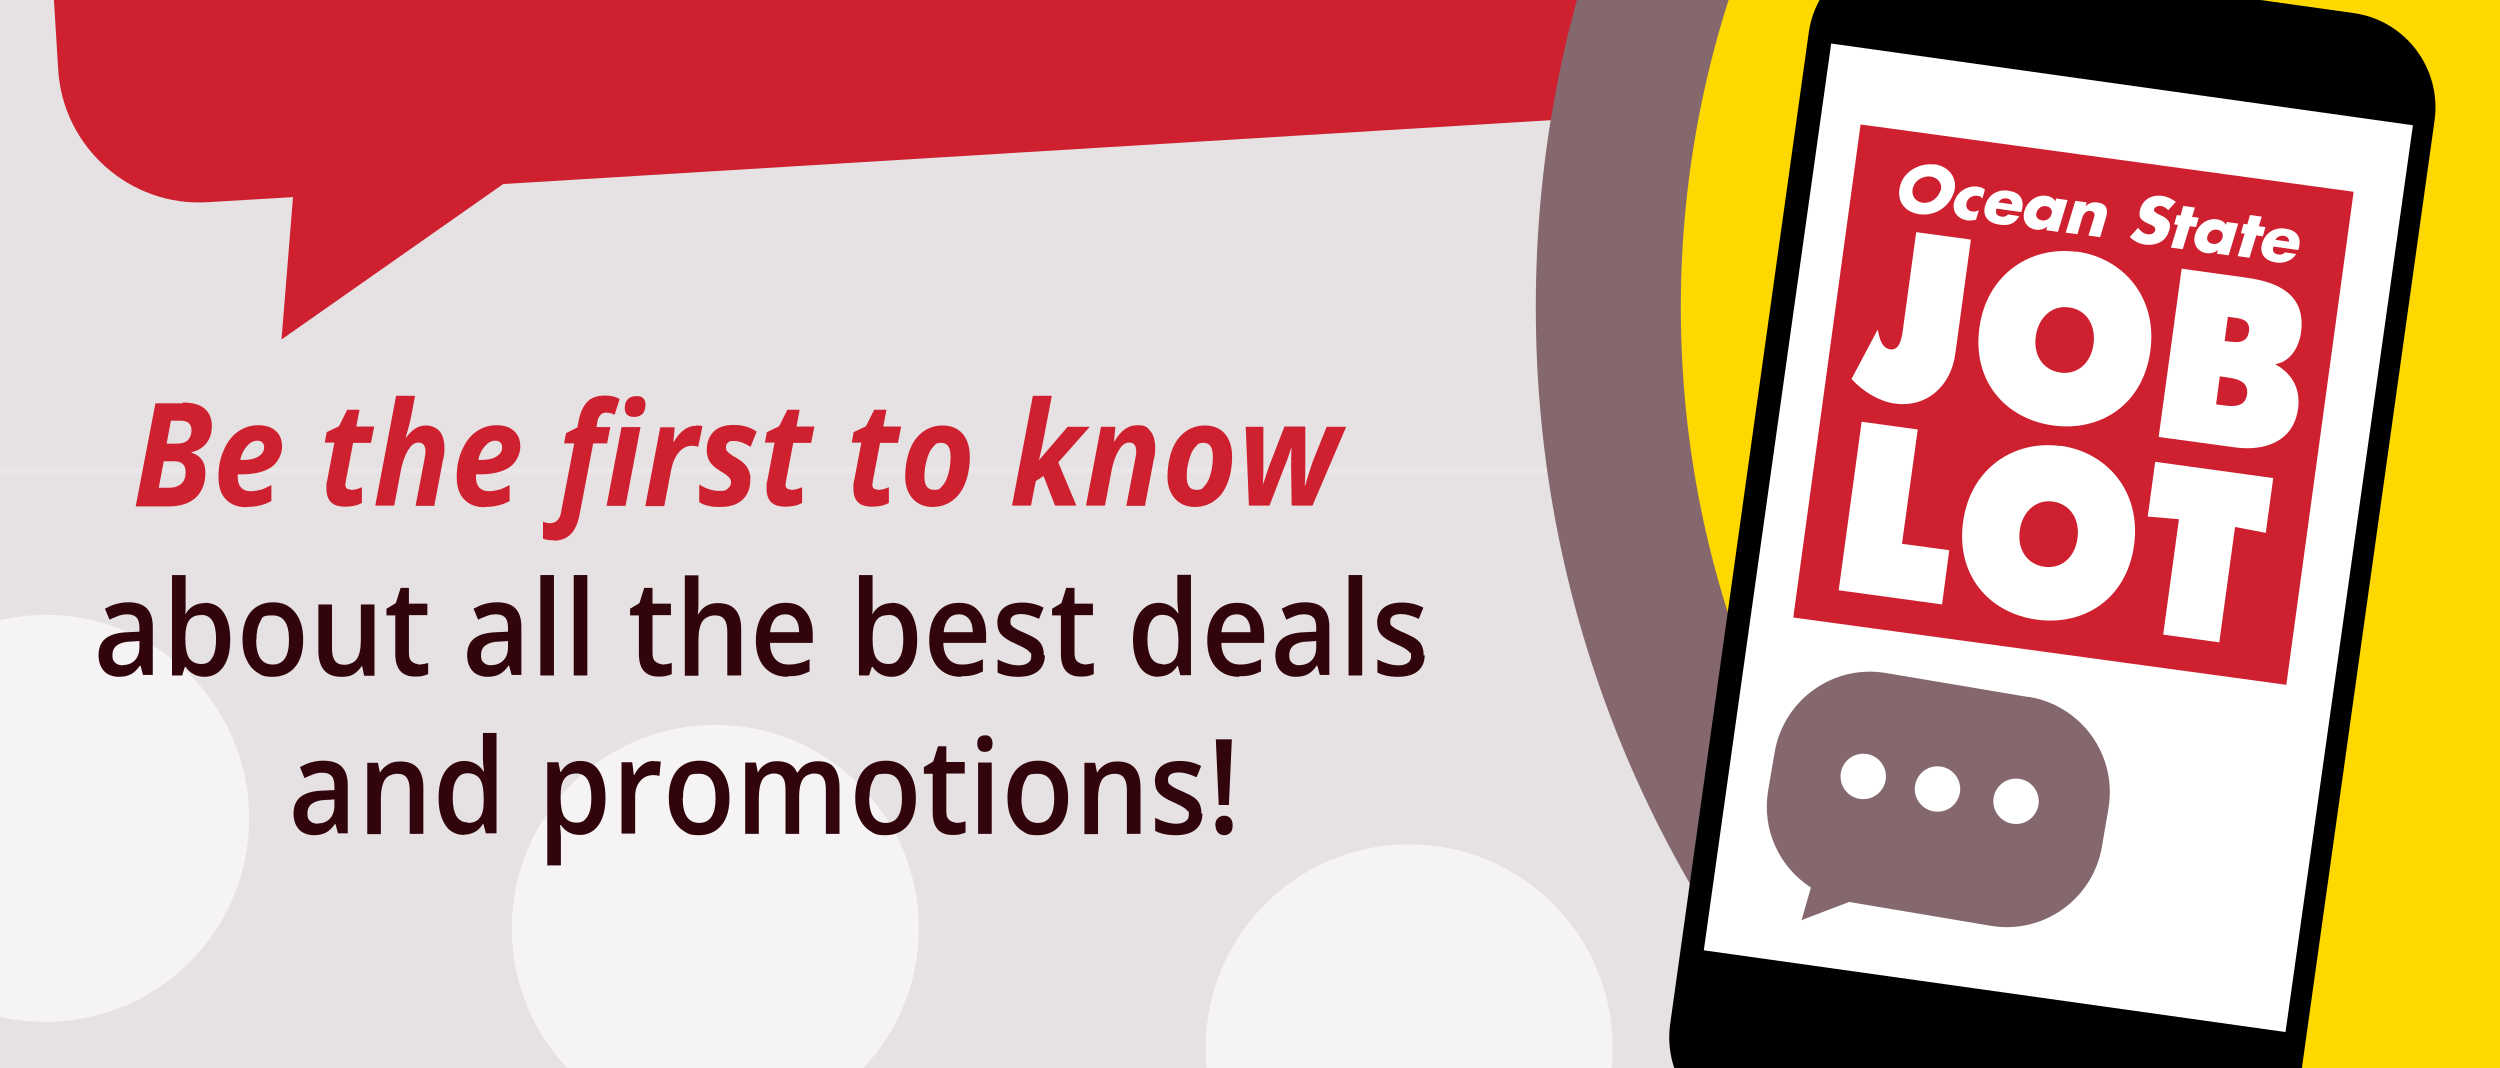 <?xml version="1.0" encoding="UTF-8"?>
<svg id="Layer_1" xmlns="http://www.w3.org/2000/svg" xmlns:xlink="http://www.w3.org/1999/xlink" version="1.1" viewBox="0 0 936 400">
  <!-- Generator: Adobe Illustrator 29.3.1, SVG Export Plug-In . SVG Version: 2.1.0 Build 151)  -->
  <defs>
    <style>
      .st0 {
        fill: none;
      }

      .st1 {
        fill: url(#c);
      }

      .st2 {
        fill: #84686e;
      }

      .st3 {
        fill: #ffd800;
      }

      .st4 {
        fill: url(#b);
        isolation: isolate;
        opacity: .2;
      }

      .st5 {
        fill: #ce202f;
      }

      .st6 {
        fill: #fff;
      }

      .st7 {
        fill: #32040c;
      }

      .st8 {
        opacity: .6;
      }

      .st9 {
        clip-path: url(#clippath);
      }
    </style>
    <clipPath id="clippath">
      <rect class="st0" x="-2.5" y="0" width="941.2" height="400"/>
    </clipPath>
    <pattern id="b" x="0" y="0" width="321.9" height="337.9" patternTransform="translate(814.2 176.9) scale(2.6 1.8)" patternUnits="userSpaceOnUse" viewBox="0 0 321.9 337.9">
      <g>
        <rect class="st0" width="321.9" height="337.9"/>
        <path class="st0" d="M0,337.9h321.9V0H0v337.9Z"/>
        <path class="st0" d="M0,337.9h321.9V0H0v337.9Z"/>
        <path class="st2" d="M0,337.9h321.9V0H0v337.9Z"/>
      </g>
    </pattern>
    <pattern id="c" x="0" y="0" width="321.9" height="337.9" patternTransform="translate(15500.5 25256.9) scale(1.5)" patternUnits="userSpaceOnUse" viewBox="0 0 321.9 337.9">
      <g>
        <rect class="st0" width="321.9" height="337.9"/>
        <path class="st0" d="M0,337.9h321.9V0H0v337.9Z"/>
        <path class="st0" d="M0,337.9h321.9V0H0v337.9Z"/>
        <path class="st2" d="M0,337.9h321.9V0H0v337.9Z"/>
      </g>
    </pattern>
  </defs>
  <g class="st9">
    <g>
      <rect class="st4" x="-1000.1" y="-29.4" width="1833.3" height="730.9" rx="99.2" ry="99.2"/>
      <path class="st5" d="M109.7,73.8l-4.3,53.3,83-58.2L1059.3,15.8c29-1.8,51.2-27,49.4-56l-5.2-84.5c-1.8-29-27-51.3-55.9-49.5L66-114.3c-29,1.8-51.2,27-49.4,56l5.2,84.5c1.8,29,27,51.3,55.9,49.5l32-1.9h0Z"/>
      <path class="st0" d="M-180.8-603.1H903.5V30.6H-180.8v-633.7Z"/>
      <path class="st3" d="M1006.7,519.6c-54.6,0-107.6-10.7-157.4-31.8-48.2-20.4-91.4-49.5-128.6-86.7-37.1-37.1-66.3-80.4-86.7-128.6-21.1-49.9-31.8-102.9-31.8-157.4s10.7-107.6,31.8-157.4c20.4-48.2,49.5-91.4,86.7-128.6,37.1-37.1,80.4-66.3,128.6-86.7,49.9-21.1,102.9-31.8,157.4-31.8s107.6,10.7,157.4,31.8c48.2,20.4,91.4,49.5,128.6,86.7,37.1,37.1,66.3,80.4,86.7,128.6,21.1,49.9,31.8,102.9,31.8,157.4s-10.7,107.6-31.8,157.4c-20.4,48.2-49.5,91.4-86.7,128.6-37.1,37.1-80.4,66.3-128.6,86.7-49.9,21.1-102.9,31.8-157.4,31.8h0Z"/>
      <path class="st2" d="M1006.7-262.3c208.4,0,377.4,169,377.4,377.4s-169,377.4-377.4,377.4-377.4-169-377.4-377.4,169-377.4,377.4-377.4M1006.7-316.7c-58.2,0-114.8,11.4-168.1,33.9-51.4,21.8-97.6,52.9-137.2,92.5-39.6,39.6-70.7,85.8-92.5,137.2-22.6,53.3-33.9,109.8-33.9,168.1s11.4,114.8,33.9,168.1c21.8,51.4,52.9,97.6,92.5,137.2,39.6,39.6,85.8,70.7,137.2,92.5,53.3,22.6,109.8,33.9,168.1,33.9s114.8-11.4,168.1-33.9c51.4-21.8,97.6-52.9,137.2-92.5s70.7-85.8,92.5-137.2c22.6-53.3,33.9-109.8,33.9-168.1s-11.4-114.8-33.9-168.1c-21.8-51.4-52.9-97.6-92.5-137.2-39.6-39.6-85.8-70.7-137.2-92.5-53.3-22.6-109.8-33.9-168.1-33.9Z"/>
      <g class="st8">
        <circle class="st6" cx="17.1" cy="306.4" r="76.2"/>
        <circle class="st6" cx="267.8" cy="347.6" r="76.2"/>
        <circle class="st6" cx="527.6" cy="392.3" r="76.2"/>
      </g>
      <path d="M819.4,446.7l-163.8-23c-19.4-2.7-33-20.7-30.3-40.2L677.2,12.2c2.7-19.4,20.7-33,40.2-30.3l163.8,23c19.4,2.7,33,20.7,30.3,40.2l-52,371.4c-2.7,19.4-20.7,33-40.2,30.3h0Z"/>
      <path class="st6" d="M637.9,355.8l47.7-339.5,217.8,30.6-47.7,339.5-217.8-30.6Z"/>
      <path class="st5" d="M856,256.4l-184.6-25.2,25.2-184.6,184.6,25.2-25.2,184.6Z"/>
      <path class="st6" d="M724.2,61.6c-5.2-.7-11.1,2.3-12.7,7.6-1.7,5.7,1.3,10.2,7.1,11s11.2-2.6,13-8.3c1.6-5.3-2.1-9.7-7.3-10.4h0ZM726.5,71.4c-1,3-3.9,4.9-6.7,4.5s-4.5-2.9-3.5-5.9c.7-2.4,3.7-4.3,6.6-3.9,2.8.4,4.5,2.9,3.7,5.3h0Z"/>
      <path class="st6" d="M743.2,71c-.7-.6-1.7-1-2.6-1.1-3.8-.6-7.7,1.7-8.9,5.5-1.1,3.6,1.2,6.6,4.8,7.1,1,.2,2.2,0,3.3-.2l1.1-3.6c-.7.4-1.7.6-2.4.5-1.8-.2-2.7-1.6-2.2-3.4.5-1.7,2.2-2.7,3.9-2.5s1.5.6,2,1.1l1-3.6v.2h0Z"/>
      <path class="st6" d="M752,71.4c-4-.6-7.5,1.4-8.7,5.4-1.3,4.1,1.1,6.7,5.2,7.3s6-.6,7.5-3.2l-4.2-.6c-.7.7-1.5,1-2.4.8-1.8-.2-2.5-1.3-1.9-3l9.2,1.3.2-.4c1.2-4.1-.5-7-4.7-7.5h0ZM748.2,75.8c.6-1.2,1.9-1.7,3.2-1.5,1.2.2,2,1,1.9,2.2l-5-.7h0Z"/>
      <path class="st6" d="M769.8,74.2l-.3,1.2c-.6-1.2-1.9-1.9-3.4-2.1-3.7-.5-7,2.1-8.1,5.5s.6,6.7,4.3,7.2c1.4.2,3.1-.2,4.2-1.2l-.4,1.4,4.4.6,3.6-11.9-4.4-.6h0ZM768.1,80.2c-.5,1.5-1.8,2.6-3.6,2.3s-2.5-1.5-2-3c.5-1.4,1.8-2.6,3.6-2.3s2.4,1.6,2,3Z"/>
      <path class="st6" d="M781.4,75.8l-4.4-.6-3.6,11.9,4.4.6,1.8-6.2c.5-1.5,1.4-2.7,3.1-2.5,2.2.3,1.4,2.2,1,3.4l-1.8,5.8,4.4.6,2.2-7.4c.9-3,.2-5.1-3.1-5.6-1.7-.2-3,0-4.6,1.4l.5-1.5h0Z"/>
      <path class="st6" d="M814.5,75.5c-1.4-1.1-3.4-2-5.2-2.2-3.6-.5-7,1.4-8,5-1,3.4.7,4.4,3.4,5.6,1,.4,2.6,1.1,2.2,2.4-.4,1.2-1.7,1.6-2.8,1.4-1.6-.2-2.7-1.2-3.6-2.4l-3.1,3.4c1.4,1.5,3.5,2.6,5.8,2.9,1.8.2,3.8,0,5.7-1,1.8-1,2.8-2.7,3.3-4.5.9-2.8-.7-4.3-3-5.4l-1.1-.5c-.7-.4-1.9-1-1.6-1.9s1.6-1.3,2.5-1.2c1.1.2,2.1.8,2.8,1.6l3-3.3h-.2Z"/>
      <path class="st6" d="M819.7,84.7l2.5.3,1-3.5-2.5-.3,1.1-3.5-4.4-.6-1,3.6-1.4-.2-1,3.5,1.4.2-2.6,8.5,4.4.6,2.6-8.4Z"/>
      <path class="st6" d="M833.7,83l-.3,1.2c-.6-1.2-1.9-1.9-3.4-2.1-3.7-.5-7,2.1-8.1,5.5s.6,6.7,4.3,7.2c1.4.2,3.1-.2,4.2-1.2l-.4,1.4,4.4.6,3.6-11.9-4.4-.6h0ZM832.1,89c-.5,1.5-1.8,2.6-3.6,2.3s-2.5-1.5-2-3c.5-1.4,1.8-2.6,3.6-2.3s2.4,1.6,2,3Z"/>
      <path class="st6" d="M844.7,88.1l2.5.4,1-3.5-2.5-.3,1.1-3.6-4.4-.6-1,3.5-1.4-.2-1,3.5,1.4.2-2.6,8.4,4.4.6,2.6-8.5Z"/>
      <path class="st6" d="M855.7,85.6c-4-.6-7.5,1.4-8.7,5.4-1.3,4.1,1.1,6.7,5.2,7.3,2.8.4,5.9-.6,7.5-3.2l-4.2-.6c-.7.7-1.5,1-2.4.8-1.8-.2-2.5-1.3-1.9-3l9.2,1.3.2-.4c1.2-4.1-.5-7-4.7-7.5h0ZM851.9,89.8c.6-1.2,1.9-1.7,3.2-1.5,1.2.2,2,1,1.9,2.2l-5-.7h0Z"/>
      <path class="st6" d="M717.4,87.1l-5.1,37.4c-.4,2.6-1.3,6.8-4.6,6.3-3.3-.5-4-4.2-4.7-7.4l-9.8,18.5c4.2,4.6,10.3,8.4,16.3,9.2,11.6,1.6,21-6.3,22.6-18.9l5.8-42.5-20.6-2.8h.2Z"/>
      <path class="st6" d="M777.6,94.3c-17.6-2.4-33.8,8.6-36.5,28.3-2.8,20.2,9.9,34.3,27.6,36.7,17.7,2.4,33.7-7.8,36.4-28,2.7-19.8-10-34.7-27.5-37.1h0ZM771.4,139.5c-6.4-.9-10.2-6.4-9.2-13.6.9-6.7,5.8-11.8,12.5-10.8,6.7.9,10.1,7,9.1,13.8-1,7.2-6.1,11.5-12.5,10.6h0Z"/>
      <path class="st6" d="M852.1,136.8v-.5c5.4-1,8.6-6.2,9.4-11.7,2-14.6-9-19-20.2-20.6l-24.5-3.4-8.6,63,28.6,3.9c10.2,1.4,21.8-1.5,23.6-14.5,1-7.5-2.3-13.1-8.2-16.4h0ZM834.2,118.6l1.4.2c3,.4,7,.6,6.4,5.3-.6,4.3-4.1,4.2-7.2,3.8l-1.9-.2,1.2-9h0ZM832.1,151.7l-2.4-.3,1.4-10.5,2.1.3c3.4.5,8.8,1.1,8.1,6.4-.7,5.2-5.7,4.6-9.2,4.1Z"/>
      <path class="st6" d="M688.4,221l38.7,5.3,2.7-20.3-17.7-2.4,5.9-42.8-21-2.9-8.6,63.1Z"/>
      <path class="st6" d="M771.5,167c-17.6-2.4-33.8,8.5-36.5,28.3-2.8,20.2,9.9,34.3,27.6,36.7,17.7,2.4,33.7-7.8,36.4-28,2.7-19.8-10-34.7-27.5-37.1h0ZM765.4,212.2c-6.4-.9-10.2-6.4-9.2-13.6.9-6.7,5.8-11.8,12.5-10.8s10.1,7,9.1,13.8c-1,7.2-6.1,11.5-12.5,10.6h0Z"/>
      <path class="st6" d="M804.1,193.4l11.7,1-5.9,43.2,21,2.9,5.9-43.2,11.5,2.2,2.8-20.5-44.2-6.1-2.8,20.6Z"/>
      <path class="st1" d="M759.6,261l-53.4-9c-19.8-3.4-38.5,10-41.8,29.8l-2.4,14.1c-2.5,14.7,4.2,28.8,16,36.4l-3.5,12.2,17.8-6.8,52.9,8.9c19.8,3.4,38.5-10,41.8-29.8l2.4-14.1c3.4-19.8-10-38.5-29.8-41.8h0Z"/>
      <circle class="st6" cx="697.6" cy="290.7" r="8.5"/>
      <circle class="st6" cx="725.4" cy="295.4" r="8.5"/>
      <circle class="st6" cx="754.8" cy="300" r="8.5"/>
      <path class="st0" d="M-404.6-182.2H679.6V451.5H-404.6V-182.2Z"/>
      <path class="st0" d="M-2.5,0h941.2v400H-2.5V0Z"/>
      <path class="st5" d="M68.3,150.7c3.6,0,6.4.7,8.2,2.2s2.8,3.6,2.8,6.4-.6,4.8-2,6.6c-1.3,1.7-3.2,2.9-5.6,3.4v.2c1.6.5,2.9,1.3,3.8,2.6,1,1.3,1.4,2.8,1.4,4.8,0,4-1.2,7.1-3.6,9.4-2.4,2.2-5.8,3.3-10.1,3.3h-12.4l7.4-38.6h10.2,0ZM59.3,182.6h4.2c1.8,0,3.3-.5,4.4-1.5s1.6-2.4,1.6-4.2c0-2.9-1.4-4.2-4.3-4.2h-3.9l-1.9,10.1h0ZM62.5,166.1h3.5c1.9,0,3.4-.4,4.3-1.3s1.4-2.1,1.4-3.7c0-2.4-1.4-3.6-4.1-3.6h-3.6l-1.6,8.6Z"/>
      <path class="st5" d="M92.3,189.9c-3.4,0-5.9-1-7.8-3s-2.7-4.8-2.7-8.4.6-7,2-10c1.3-3,3-5.3,5.3-6.9s4.8-2.4,7.6-2.4,5,.7,6.6,2.2c1.6,1.4,2.3,3.4,2.3,5.9s-1.4,5.8-4,7.6-6.4,2.7-11.4,2.7h-1.2v1.1c0,1.6.4,2.9,1.2,3.8s2,1.4,3.5,1.4,2.6-.2,3.8-.5,2.5-1,4.1-1.8v6c-2.7,1.5-5.8,2.2-9.3,2.2h0ZM96.3,165c-1.4,0-2.7.7-3.9,2.1-1.2,1.4-2.1,3.1-2.4,5.1h1c2.5,0,4.4-.4,5.8-1.3s2.1-2,2.1-3.4-.8-2.5-2.5-2.5h0Z"/>
      <path class="st5" d="M131.7,183.4c1,0,2.3-.3,3.8-1v5.9c-1.8,1-3.8,1.4-6.3,1.4s-4.2-.6-5.3-1.7-1.7-2.8-1.7-5.1,0-1.8.3-3l2.7-14.2h-3.6l.7-3.9,4.6-2.2,3.1-6.2h4.6l-1.2,6.3h6.7l-1.2,6.1h-6.7l-2.7,14.2c0,.6-.2,1-.2,1.4,0,1.3.7,1.9,2.1,1.9v.2Z"/>
      <path class="st5" d="M162.7,189.4h-7.1l3.3-17.3c.2-1.2.4-2.2.4-3.1,0-2.2-.9-3.3-2.6-3.3s-2.8,1-4,3-2.2,4.8-2.8,8.4l-2.3,12.2h-7.1l7.8-41.1h7.1c-.6,3.2-1.1,5.6-1.4,7.4-.3,1.7-1,4.4-2.1,8.2h.2c1-1.4,2.1-2.5,3.3-3.3s2.6-1.2,4.2-1.2,3.8.7,5,2.2c1.2,1.4,1.8,3.6,1.8,6.3s-.2,2.9-.6,4.7l-3.2,16.8h.2Z"/>
      <path class="st5" d="M181.5,189.9c-3.4,0-5.9-1-7.8-3s-2.7-4.8-2.7-8.4.6-7,2-10c1.3-3,3-5.3,5.3-6.9s4.8-2.4,7.6-2.4,5,.7,6.6,2.2,2.3,3.4,2.3,5.9-1.4,5.8-4,7.6-6.4,2.7-11.4,2.7h-1.2v1.1c0,1.6.4,2.9,1.2,3.8s2,1.4,3.5,1.4,2.6-.2,3.8-.5,2.5-1,4.1-1.8v6c-2.7,1.5-5.8,2.2-9.3,2.2h0ZM185.4,165c-1.4,0-2.7.7-3.9,2.1-1.2,1.4-2.1,3.1-2.4,5.1h1c2.5,0,4.4-.4,5.8-1.3s2.1-2,2.1-3.4-.8-2.5-2.5-2.5h0Z"/>
      <path class="st5" d="M207.5,202.3c-1.7,0-3-.2-4.2-.6v-6.4c1,.4,1.8.6,2.7.6s1.8-.3,2.6-1,1.3-1.8,1.5-3.4l4.9-25.5h-3.8l.7-3.8,4.3-2.2.4-2.2c.6-3.4,1.8-5.8,3.3-7.4,1.5-1.5,3.7-2.3,6.5-2.3s3.9.4,5.6,1.3l-1.9,5.9c-1.1-.6-2.2-.8-3.2-.8s-1.6.3-2.2,1-1,1.6-1.1,2.8l-.3,1.6h5.2l-1.2,6.1h-5.2l-5.1,26.6c-1.2,6.6-4.4,9.8-9.6,9.8l.2.2ZM234.2,189.4h-7.1l5.6-29.5h7.1l-5.6,29.5ZM233.9,152.9c0-1.5.4-2.7,1.1-3.4s1.8-1.2,3.2-1.2,2,.2,2.6.8.9,1.4.9,2.3-.3,2.6-1,3.4-1.8,1.3-3.2,1.3c-2.4,0-3.6-1.1-3.6-3.3h0Z"/>
      <path class="st5" d="M260.7,159.3c1,0,1.7,0,2.3.3l-1.6,7.7c-.7-.3-1.5-.4-2.4-.4-1.8,0-3.4.8-4.8,2.4s-2.4,3.9-3,7l-2.5,13.2h-7.1l5.6-29.5h5.4l-.5,5.4h.2c2.3-4,5.1-6,8.4-6h0Z"/>
      <path class="st5" d="M280.9,179.6c0,3.3-1,5.8-3,7.6s-4.7,2.6-8.2,2.6-3.2-.2-4.4-.4c-1.3-.2-2.4-.7-3.5-1.4v-6.6c2.5,1.6,5,2.4,7.6,2.4s2.3-.3,3.1-.9,1.2-1.4,1.2-2.3-.3-1.4-.9-2-1.6-1.4-3.1-2.2c-1.9-1.2-3.3-2.4-4-3.6s-1.1-2.6-1.1-4.2c0-3,.9-5.3,2.6-7s4.2-2.5,7.5-2.5,6.1.8,8.6,2.5l-2.3,5.7c-2.2-1.4-4.2-2.2-6.2-2.2s-1.6.2-2.2.6-.8,1-.8,1.8.2,1.3.8,1.8c.5.5,1.4,1.2,2.9,2,1.9,1.1,3.4,2.3,4.2,3.6s1.3,2.8,1.3,4.5h-.2Z"/>
      <path class="st5" d="M296.5,183.4c1,0,2.3-.3,3.8-1v5.9c-1.8,1-3.8,1.4-6.3,1.4s-4.2-.6-5.3-1.7-1.7-2.8-1.7-5.1,0-1.8.3-3l2.7-14.2h-3.6l.7-3.9,4.6-2.2,3.1-6.2h4.6l-1.2,6.3h6.7l-1.2,6.1h-6.7l-2.7,14.2c0,.6-.2,1-.2,1.4,0,1.3.7,1.9,2.1,1.9v.2Z"/>
      <path class="st5" d="M329,183.4c1,0,2.3-.3,3.8-1v5.9c-1.8,1-3.8,1.4-6.3,1.4s-4.2-.6-5.3-1.7-1.7-2.8-1.7-5.1,0-1.8.3-3l2.7-14.2h-3.6l.7-3.9,4.6-2.2,3.1-6.2h4.6l-1.2,6.3h6.7l-1.2,6.1h-6.7l-2.7,14.2c0,.6-.2,1-.2,1.4,0,1.3.7,1.9,2.1,1.9v.2Z"/>
      <path class="st5" d="M363.1,171c0,3.7-.6,7-1.7,9.8-1.1,2.9-2.7,5.1-4.8,6.6-2.1,1.6-4.6,2.4-7.5,2.4s-5.5-1-7.4-3.1c-1.8-2.1-2.8-4.8-2.8-8.2s.6-7.1,1.7-10c1.1-3,2.8-5.2,4.9-6.8,2.2-1.6,4.6-2.4,7.5-2.4s5.6,1,7.4,3.1c1.8,2.1,2.7,5,2.7,8.6h0ZM355.9,171c0-3.4-1.1-5.2-3.4-5.2s-2.2.6-3.2,1.6-1.7,2.6-2.3,4.7c-.6,2.1-.9,4.2-.9,6.4,0,3.3,1.2,4.9,3.6,4.9s2.2-.6,3.2-1.6c1-1.1,1.7-2.6,2.2-4.5s.8-4,.8-6.3h0Z"/>
      <path class="st5" d="M399.8,159.8h8.2l-11.8,13.3,6.8,16.2h-8l-4.3-11.1-2.9,1.9-1.8,9.2h-7.1l7.8-41.1h7.1l-3.5,18.3c-.2.7-.3,1.8-.7,3.1l-.6,2.7h0l10.8-12.6Z"/>
      <path class="st5" d="M428.8,189.4h-7.1l3.3-17.3c.2-1.2.4-2.2.4-3.1,0-2.2-.9-3.3-2.6-3.3s-2.8,1-4,3-2.2,4.8-2.8,8.4l-2.3,12.2h-7.1l5.6-29.5h5.4l-.5,5.4h.2c2.3-4,5.1-6,8.4-6s3.8.7,5,2.2c1.2,1.4,1.8,3.6,1.8,6.3s-.2,2.9-.6,4.7l-3.2,16.8h0Z"/>
      <path class="st5" d="M461.3,171c0,3.7-.6,7-1.7,9.8-1.1,2.9-2.7,5.1-4.8,6.6-2.1,1.6-4.6,2.4-7.5,2.4s-5.5-1-7.4-3.1c-1.8-2.1-2.8-4.8-2.8-8.2s.6-7.1,1.7-10c1.1-3,2.8-5.2,4.9-6.8,2.2-1.6,4.6-2.4,7.5-2.4s5.6,1,7.4,3.1c1.8,2.1,2.7,5,2.7,8.6h0ZM454.1,171c0-3.4-1.1-5.2-3.4-5.2s-2.2.6-3.2,1.6-1.7,2.6-2.3,4.7c-.6,2.1-.9,4.2-.9,6.4,0,3.3,1.2,4.9,3.6,4.9s2.2-.6,3.2-1.6c1-1.1,1.7-2.6,2.2-4.5s.8-4,.8-6.3h0Z"/>
      <path class="st5" d="M483.8,166.6c-1,3.1-1.9,5.9-3,8.4l-5.5,14.3h-7.7l-1.2-29.5h6.6v13c0,0,0,4.4,0,4.4l-.2,4.5h0c0-.3.2-.7.3-1.1.2-.4.6-1.6,1.2-3.6.7-2,1-3,1.1-3.1l5.5-14.2h7.8v14.2c0,2.5,0,5.1-.2,7.8h.2l.6-2.1c1.1-3.7,1.9-5.9,2.2-6.8l5.2-13h7.3l-12.6,29.5h-7.8l-.2-13.8c0-2.7,0-5.8.2-9h-.2,0Z"/>
      <g>
        <path class="st7" d="M53.6,252.9l-1-3.7h-.2c-1.1,1.6-2.3,2.7-3.5,3.3s-2.6.9-4.5.9-4.2-.7-5.5-2.2-2-3.4-2-6,.9-4.8,2.7-6.2,4.6-2.2,8.4-2.3l4.2-.2v-1.4c0-1.7-.3-3-1-3.8s-1.8-1.3-3.4-1.3-2.4.2-3.5.6-2.2.9-3.3,1.4l-1.7-4.1c1.3-.7,2.7-1.4,4.3-1.8,1.5-.4,3-.6,4.4-.6,3,0,5.4.7,6.9,2.2s2.3,3.8,2.3,7v18h-3.7,0ZM46,249c1.8,0,3.4-.6,4.5-1.8,1.1-1.1,1.7-2.8,1.7-4.9v-2.3l-3.1.2c-2.4,0-4.2.6-5.3,1.4s-1.7,2-1.7,3.7.3,2.1,1,2.8c.6.6,1.6,1,2.9,1h0Z"/>
        <path class="st7" d="M76.7,225.7c3,0,5.4,1.2,7,3.6s2.5,5.8,2.5,10.2-.9,7.8-2.6,10.2c-1.7,2.4-4.1,3.7-7,3.7s-5.4-1.2-7.1-3.7h-.3l-1,3.2h-3.8v-37.6h5.1v9c0,.6,0,1.7,0,3,0,1.3,0,2.2-.2,2.5h.2c1.6-2.6,4-4,7.2-4h0ZM75.3,230.3c-2.1,0-3.5.6-4.5,2s-1.4,3.6-1.4,6.7v.4c0,3.3.5,5.6,1.4,7,1,1.4,2.5,2.2,4.6,2.2s3.2-.8,4.1-2.4c1-1.6,1.4-3.9,1.4-6.9,0-6.1-1.8-9.1-5.6-9.1h0Z"/>
        <path class="st7" d="M113.5,239.5c0,4.4-1,7.8-3,10.2s-4.8,3.7-8.4,3.7-4.2-.6-5.9-1.7-3-2.7-4-4.9c-1-2.1-1.4-4.6-1.4-7.4,0-4.3,1-7.7,3-10.2,2-2.4,4.8-3.7,8.5-3.7s6.2,1.3,8.2,3.8,3,5.8,3,10.1h0ZM95.9,239.5c0,6.2,2.1,9.3,6.2,9.3s6.1-3.1,6.1-9.3-2.1-9.1-6.2-9.1-3.7.8-4.6,2.4-1.4,3.8-1.4,6.8h0Z"/>
        <path class="st7" d="M136.3,252.9l-.7-3.5h-.2c-.7,1.2-1.8,2.2-3,3s-2.8,1-4.5,1c-2.9,0-5.1-.8-6.5-2.4s-2.2-4.1-2.2-7.3v-17.4h5.1v16.5c0,2.1.4,3.6,1.1,4.6s1.9,1.5,3.5,1.5,3.7-.7,4.7-2.2,1.5-3.8,1.5-7.1v-13.3h5.1v26.7h-4,0Z"/>
        <path class="st7" d="M156.5,248.8c1.3,0,2.5-.2,3.8-.6v4.2c-.6.2-1.3.5-2.2.7-.9.2-1.8.2-2.8.2-4.8,0-7.3-2.8-7.3-8.5v-14.4h-3.3v-2.5l3.5-2.1,1.8-5.7h3.1v5.9h6.9v4.3h-6.9v14.3c0,1.4.3,2.4,1,3s1.4,1,2.4,1h0Z"/>
        <path class="st7" d="M191.6,252.9l-1-3.7h-.2c-1.1,1.6-2.3,2.7-3.5,3.3s-2.6.9-4.5.9-4.2-.7-5.5-2.2-2-3.4-2-6,.9-4.8,2.7-6.2,4.6-2.2,8.4-2.3l4.2-.2v-1.4c0-1.7-.3-3-1-3.8s-1.8-1.3-3.4-1.3-2.4.2-3.5.6-2.2.9-3.3,1.4l-1.7-4.1c1.3-.7,2.7-1.4,4.3-1.8,1.5-.4,3-.6,4.4-.6,3,0,5.4.7,6.9,2.2s2.3,3.8,2.3,7v18h-3.7,0ZM184,249c1.8,0,3.4-.6,4.5-1.8,1.1-1.1,1.7-2.8,1.7-4.9v-2.3l-3.1.2c-2.4,0-4.2.6-5.3,1.4s-1.7,2-1.7,3.7.3,2.1,1,2.8c.6.6,1.6,1,2.9,1h0Z"/>
        <path class="st7" d="M207.4,252.9h-5.1v-37.6h5.1v37.6Z"/>
        <path class="st7" d="M219.9,252.9h-5.1v-37.6h5.1v37.6Z"/>
        <path class="st7" d="M247.7,248.8c1.3,0,2.5-.2,3.8-.6v4.2c-.6.2-1.3.5-2.2.7-.9.2-1.8.2-2.8.2-4.8,0-7.3-2.8-7.3-8.5v-14.4h-3.3v-2.5l3.5-2.1,1.8-5.7h3.1v5.9h6.9v4.3h-6.9v14.3c0,1.4.3,2.4,1,3s1.4,1,2.4,1h0Z"/>
        <path class="st7" d="M277.4,252.9h-5.1v-16.4c0-2.1-.4-3.6-1.1-4.6s-1.9-1.5-3.5-1.5-3.7.7-4.7,2.2-1.5,3.8-1.5,7.1v13.3h-5.1v-37.6h5.1v9.5c0,1.5,0,3.2-.2,4.9h.3c.7-1.3,1.7-2.3,2.9-3,1.2-.7,2.7-1,4.3-1,5.8,0,8.7,3.3,8.7,9.8v17.4Z"/>
        <path class="st7" d="M295,253.4c-3.8,0-6.6-1.2-8.8-3.6-2.1-2.4-3.2-5.8-3.2-10s1-7.8,3-10.3c1.9-2.5,4.6-3.8,8.1-3.8s5.7,1,7.5,3.2,2.7,5.1,2.7,8.8v3h-16c0,2.6.7,4.6,1.9,6,1.2,1.4,2.9,2.1,5,2.1s2.7-.2,4-.5c1.2-.3,2.6-.8,3.9-1.5v4.6c-1.3.6-2.5,1.1-3.8,1.4s-2.7.4-4.4.4h0ZM294,230c-1.6,0-3,.6-3.9,1.7s-1.6,2.8-1.8,5h10.9c0-2.2-.5-3.8-1.4-5-1-1.1-2.2-1.7-3.8-1.7h0Z"/>
        <path class="st7" d="M333.9,225.7c3,0,5.4,1.2,7,3.6s2.5,5.8,2.5,10.2-.9,7.8-2.6,10.2c-1.7,2.4-4.1,3.7-7,3.7s-5.4-1.2-7.1-3.7h-.3l-1,3.2h-3.8v-37.6h5.1v9c0,.6,0,1.7,0,3,0,1.3,0,2.2-.2,2.5h.2c1.6-2.6,4-4,7.2-4h0ZM332.6,230.3c-2.1,0-3.5.6-4.5,2s-1.4,3.6-1.4,6.7v.4c0,3.3.5,5.6,1.4,7,1,1.4,2.5,2.2,4.6,2.2s3.2-.8,4.1-2.4c1-1.6,1.4-3.9,1.4-6.9,0-6.1-1.8-9.1-5.6-9.1h0Z"/>
        <path class="st7" d="M359.9,253.4c-3.8,0-6.6-1.2-8.8-3.6-2.1-2.4-3.2-5.8-3.2-10s1-7.8,3-10.3c1.9-2.5,4.6-3.8,8.1-3.8s5.7,1,7.5,3.2,2.7,5.1,2.7,8.8v3h-16c0,2.6.7,4.6,1.9,6,1.2,1.4,2.9,2.1,5,2.1s2.7-.2,4-.5c1.2-.3,2.6-.8,3.9-1.5v4.6c-1.3.6-2.5,1.1-3.8,1.4s-2.7.4-4.4.4h0ZM359,230c-1.6,0-3,.6-3.9,1.7s-1.6,2.8-1.8,5h10.9c0-2.2-.5-3.8-1.4-5-1-1.1-2.2-1.7-3.8-1.7h0Z"/>
        <path class="st7" d="M391.2,245.3c0,2.6-.9,4.6-2.6,6s-4.2,2.1-7.4,2.1-5.8-.6-7.7-1.6v-4.9c2.8,1.4,5.4,2.2,7.9,2.2s4.7-1,4.7-3.2-.2-1.2-.6-1.7c-.3-.5-.9-.9-1.7-1.4-.8-.5-1.9-1-3.4-1.7-2.8-1.2-4.6-2.4-5.6-3.6s-1.4-2.7-1.4-4.6.8-4.1,2.5-5.4,3.9-1.9,6.8-1.9,5.5.6,8,1.9l-1.7,4.2c-2.6-1.2-4.8-1.8-6.6-1.8-2.7,0-4.1.9-4.1,2.6s.3,1.5,1,2.2c.7.6,2.2,1.4,4.6,2.4,2,.9,3.4,1.6,4.3,2.3s1.6,1.5,2,2.5.6,2,.6,3.3v.2Z"/>
        <path class="st7" d="M405.7,248.8c1.3,0,2.5-.2,3.8-.6v4.2c-.6.2-1.3.5-2.2.7-.9.2-1.8.2-2.8.2-4.8,0-7.3-2.8-7.3-8.5v-14.4h-3.3v-2.5l3.5-2.1,1.8-5.7h3.1v5.9h6.9v4.3h-6.9v14.3c0,1.4.3,2.4,1,3s1.4,1,2.4,1h0Z"/>
        <path class="st7" d="M433.8,253.4c-3,0-5.4-1.2-7-3.6s-2.6-5.8-2.6-10.2.9-7.8,2.6-10.2c1.7-2.4,4.1-3.7,7-3.7s5.6,1.3,7.2,3.9h.2c-.2-1.9-.4-3.4-.4-4.6v-9.8h5.1v37.6h-4l-.9-3.5h-.2c-1.6,2.6-4,4-7.2,4h.2ZM435.2,248.8c2.1,0,3.6-.6,4.6-2,1-1.3,1.4-3.4,1.4-6.4v-.8c0-3.4-.5-5.8-1.4-7.2s-2.6-2.2-4.6-2.2-3.2.8-4.2,2.4-1.4,3.9-1.4,6.9.5,5.2,1.4,6.8c1,1.5,2.3,2.3,4.2,2.3v.2Z"/>
        <path class="st7" d="M464,253.4c-3.8,0-6.6-1.2-8.8-3.6-2.1-2.4-3.2-5.8-3.2-10s1-7.8,3-10.3c1.9-2.5,4.6-3.8,8.1-3.8s5.7,1,7.5,3.2,2.7,5.1,2.7,8.8v3h-16c0,2.6.7,4.6,1.9,6,1.2,1.4,2.9,2.1,5,2.1s2.7-.2,4-.5c1.2-.3,2.6-.8,3.9-1.5v4.6c-1.3.6-2.5,1.1-3.8,1.4s-2.7.4-4.4.4h0ZM463,230c-1.6,0-3,.6-3.9,1.7s-1.6,2.8-1.8,5h10.9c0-2.2-.5-3.8-1.4-5-1-1.1-2.2-1.7-3.8-1.7h0Z"/>
        <path class="st7" d="M494.2,252.9l-1-3.7h-.2c-1.1,1.6-2.3,2.7-3.5,3.3s-2.6.9-4.5.9-4.2-.7-5.5-2.2c-1.4-1.4-2-3.4-2-6s.9-4.8,2.7-6.2,4.6-2.2,8.4-2.3l4.2-.2v-1.4c0-1.7-.3-3-1-3.8s-1.8-1.3-3.4-1.3-2.4.2-3.5.6-2.2.9-3.3,1.4l-1.7-4.1c1.3-.7,2.7-1.4,4.2-1.8s3-.6,4.4-.6c3,0,5.4.7,6.9,2.2s2.3,3.8,2.3,7v18h-3.7.2ZM486.6,249c1.8,0,3.4-.6,4.5-1.8,1.1-1.1,1.7-2.8,1.7-4.9v-2.3l-3.1.2c-2.4,0-4.2.6-5.3,1.4s-1.7,2-1.7,3.7.3,2.1,1,2.8c.6.6,1.6,1,2.9,1h0Z"/>
        <path class="st7" d="M510,252.9h-5.1v-37.6h5.1v37.6Z"/>
        <path class="st7" d="M533.4,245.3c0,2.6-.9,4.6-2.6,6s-4.2,2.1-7.4,2.1-5.8-.6-7.7-1.6v-4.9c2.8,1.4,5.4,2.2,7.9,2.2s4.7-1,4.7-3.2-.2-1.2-.6-1.7c-.3-.5-1-.9-1.7-1.4s-1.9-1-3.4-1.7c-2.8-1.2-4.6-2.4-5.6-3.6s-1.4-2.7-1.4-4.6.8-4.1,2.5-5.4,3.9-1.9,6.8-1.9,5.5.6,8,1.9l-1.7,4.2c-2.6-1.2-4.8-1.8-6.6-1.8-2.7,0-4.1.9-4.1,2.6s.3,1.5,1,2.2c.7.6,2.2,1.4,4.6,2.4,2,.9,3.4,1.6,4.3,2.3s1.6,1.5,2,2.5.6,2,.6,3.3v.2Z"/>
        <path class="st7" d="M126.6,312.2l-1-3.7h-.2c-1.1,1.6-2.3,2.7-3.5,3.3s-2.6.9-4.5.9-4.2-.7-5.5-2.2-2-3.4-2-6,.9-4.8,2.7-6.2,4.6-2.2,8.4-2.3l4.2-.2v-1.4c0-1.7-.3-3-1-3.8s-1.8-1.3-3.4-1.3-2.4.2-3.5.6-2.2.9-3.3,1.4l-1.7-4.1c1.3-.7,2.7-1.4,4.3-1.8,1.5-.4,3-.6,4.4-.6,3,0,5.4.7,6.9,2.2s2.3,3.8,2.3,7v18h-3.7,0ZM119,308.3c1.8,0,3.4-.6,4.5-1.8,1.1-1.1,1.7-2.8,1.7-4.9v-2.3l-3.1.2c-2.4,0-4.2.6-5.3,1.4s-1.7,2-1.7,3.7.3,2.1,1,2.8c.6.6,1.6,1,2.9,1h0Z"/>
        <path class="st7" d="M158.5,312.2h-5.1v-16.4c0-2.1-.4-3.6-1.1-4.6s-1.9-1.5-3.5-1.5-3.8.7-4.7,2.2-1.5,3.8-1.5,7.1v13.3h-5.1v-26.7h4l.7,3.5h.2c.7-1.3,1.8-2.2,3.1-3s2.8-1,4.4-1c5.8,0,8.6,3.3,8.6,9.8v17.4Z"/>
        <path class="st7" d="M173.8,312.6c-3,0-5.4-1.2-7-3.6s-2.6-5.8-2.6-10.2.9-7.8,2.6-10.2c1.7-2.4,4.1-3.7,7-3.7s5.6,1.3,7.2,3.9h.2c-.2-1.9-.4-3.4-.4-4.6v-9.8h5.1v37.6h-4l-.9-3.5h-.2c-1.6,2.6-4,4-7.2,4h.2ZM175.1,308.1c2.1,0,3.6-.6,4.6-2,1-1.3,1.4-3.4,1.4-6.4v-.8c0-3.4-.5-5.8-1.4-7.2s-2.6-2.2-4.6-2.2-3.2.8-4.2,2.4-1.4,3.9-1.4,6.9.5,5.2,1.4,6.8c1,1.5,2.3,2.3,4.2,2.3v.2Z"/>
        <path class="st7" d="M217.1,312.6c-3,0-5.4-1.2-7.1-3.7h-.3c.2,2.2.3,3.6.3,4.1v11h-5.1v-38.6h4.2c0,.5.3,1.7.7,3.6h.2c1.6-2.7,4-4.1,7.2-4.1s5.4,1.2,7,3.6,2.5,5.8,2.5,10.2-.9,7.8-2.6,10.2-4.1,3.7-7,3.7ZM215.8,289.6c-2,0-3.5.6-4.5,2s-1.4,3.4-1.4,6.3v.9c0,3.3.5,5.6,1.4,7,1,1.4,2.5,2.2,4.6,2.2s3.1-.8,4.1-2.4,1.4-3.9,1.4-6.9-.5-5.3-1.4-6.8-2.3-2.3-4.2-2.3h0Z"/>
        <path class="st7" d="M244.8,285c1,0,1.8,0,2.6.2l-.5,5.3c-.7-.2-1.4-.3-2.2-.3-2.1,0-3.7.7-5,2.2s-1.9,3.4-1.9,5.8v13.9h-5.1v-26.7h4l.6,4.7h.2c.8-1.6,1.8-2.9,3.1-3.8,1.3-1,2.6-1.4,4.2-1.4h0Z"/>
        <path class="st7" d="M273.1,298.8c0,4.4-1,7.8-3,10.2s-4.8,3.7-8.4,3.7-4.2-.6-5.9-1.7-3-2.7-4-4.9c-1-2.1-1.4-4.6-1.4-7.4,0-4.3,1-7.7,3-10.2,2-2.4,4.8-3.7,8.5-3.7s6.2,1.3,8.2,3.8,3,5.8,3,10.1h0ZM255.6,298.8c0,6.2,2.1,9.3,6.2,9.3s6.1-3.1,6.1-9.3-2.1-9.1-6.2-9.1-3.7.8-4.6,2.4-1.4,3.8-1.4,6.8h0Z"/>
        <path class="st7" d="M299.2,312.2h-5.1v-16.5c0-2.1-.3-3.6-1-4.6-.7-1-1.8-1.5-3.3-1.5s-3.4.7-4.3,2.2-1.4,3.8-1.4,7.1v13.3h-5.1v-26.7h4l.7,3.5h.2c.6-1.3,1.6-2.2,2.9-3s2.6-1,4.2-1c3.7,0,6.2,1.4,7.4,4.2h.3c.7-1.3,1.7-2.3,3-3.1,1.3-.7,2.8-1.1,4.4-1.1,2.9,0,5,.8,6.2,2.4s2,4.1,2,7.4v17.4h-5.1v-16.5c0-2.1-.3-3.6-1-4.6-.7-1-1.8-1.5-3.3-1.5s-3.4.7-4.3,2.1-1.4,3.5-1.4,6.3v14.2h0Z"/>
        <path class="st7" d="M342.9,298.8c0,4.4-1,7.8-3,10.2s-4.8,3.7-8.4,3.7-4.2-.6-5.9-1.7-3-2.7-4-4.9c-1-2.1-1.4-4.6-1.4-7.4,0-4.3,1-7.7,3-10.2,2-2.4,4.8-3.7,8.5-3.7s6.2,1.3,8.2,3.8,3,5.8,3,10.1h0ZM325.4,298.8c0,6.2,2.1,9.3,6.2,9.3s6.1-3.1,6.1-9.3-2.1-9.1-6.2-9.1-3.7.8-4.6,2.4-1.4,3.8-1.4,6.8h0Z"/>
        <path class="st7" d="M357.7,308.1c1.3,0,2.5-.2,3.8-.6v4.2c-.6.2-1.3.5-2.2.7-.9.2-1.8.2-2.8.2-4.8,0-7.3-2.8-7.3-8.5v-14.4h-3.3v-2.5l3.5-2.1,1.8-5.7h3.1v5.9h6.9v4.3h-6.9v14.3c0,1.4.3,2.4,1,3s1.4,1,2.4,1h0Z"/>
        <path class="st7" d="M365.9,278.4c0-1,.2-1.8.7-2.3s1.2-.8,2.2-.8,1.6.2,2.1.8.7,1.4.7,2.3-.2,1.8-.7,2.3-1.2.8-2.1.8-1.7-.2-2.2-.8-.7-1.3-.7-2.3ZM371.3,312.2h-5.1v-26.7h5.1v26.7Z"/>
        <path class="st7" d="M399.9,298.8c0,4.4-1,7.8-3,10.2s-4.8,3.7-8.4,3.7-4.2-.6-5.9-1.7-3-2.7-4-4.9c-1-2.1-1.4-4.6-1.4-7.4,0-4.3,1-7.7,3-10.2,2-2.4,4.8-3.7,8.5-3.7s6.2,1.3,8.2,3.8,3,5.8,3,10.1h0ZM382.4,298.8c0,6.2,2.1,9.3,6.2,9.3s6.1-3.1,6.1-9.3-2.1-9.1-6.2-9.1-3.7.8-4.6,2.4-1.4,3.8-1.4,6.8h0Z"/>
        <path class="st7" d="M427,312.2h-5.1v-16.4c0-2.1-.4-3.6-1.1-4.6s-1.9-1.5-3.5-1.5-3.8.7-4.7,2.2-1.5,3.8-1.5,7.1v13.3h-5.1v-26.7h4l.7,3.5h.2c.7-1.3,1.8-2.2,3.1-3s2.8-1,4.4-1c5.8,0,8.6,3.3,8.6,9.8v17.4Z"/>
        <path class="st7" d="M450.2,304.6c0,2.6-.9,4.6-2.6,6s-4.2,2.1-7.4,2.1-5.8-.6-7.7-1.6v-4.9c2.8,1.4,5.4,2.2,7.9,2.2s4.7-1,4.7-3.2-.2-1.2-.6-1.7c-.3-.5-.9-.9-1.7-1.4-.8-.5-1.9-1-3.4-1.7-2.8-1.2-4.6-2.4-5.6-3.6s-1.4-2.7-1.4-4.6.8-4.1,2.5-5.4,3.9-1.9,6.8-1.9,5.5.6,8,1.9l-1.7,4.2c-2.6-1.2-4.8-1.8-6.6-1.8-2.7,0-4.1.9-4.1,2.6s.3,1.5,1,2.2c.7.6,2.2,1.4,4.6,2.4,2,.9,3.4,1.6,4.3,2.3s1.6,1.5,2,2.5.6,2,.6,3.3v.2Z"/>
        <path class="st7" d="M455,309.1c0-1.2.3-2.1.9-2.7s1.4-1,2.4-1,1.8.3,2.4,1,.8,1.5.8,2.6-.2,2.1-.8,2.7-1.4,1-2.3,1-1.8-.3-2.4-1-.9-1.6-.9-2.7h0ZM460.1,301.4h-3.8l-1.1-24.6h6l-1.1,24.6Z"/>
      </g>
      <path class="st0" d="M807.4-603.1h1084.2V30.6H807.4v-633.7Z"/>
      <path class="st0" d="M583.6-182.2h1084.2V451.5H583.6V-182.2Z"/>
    </g>
  </g>
</svg>